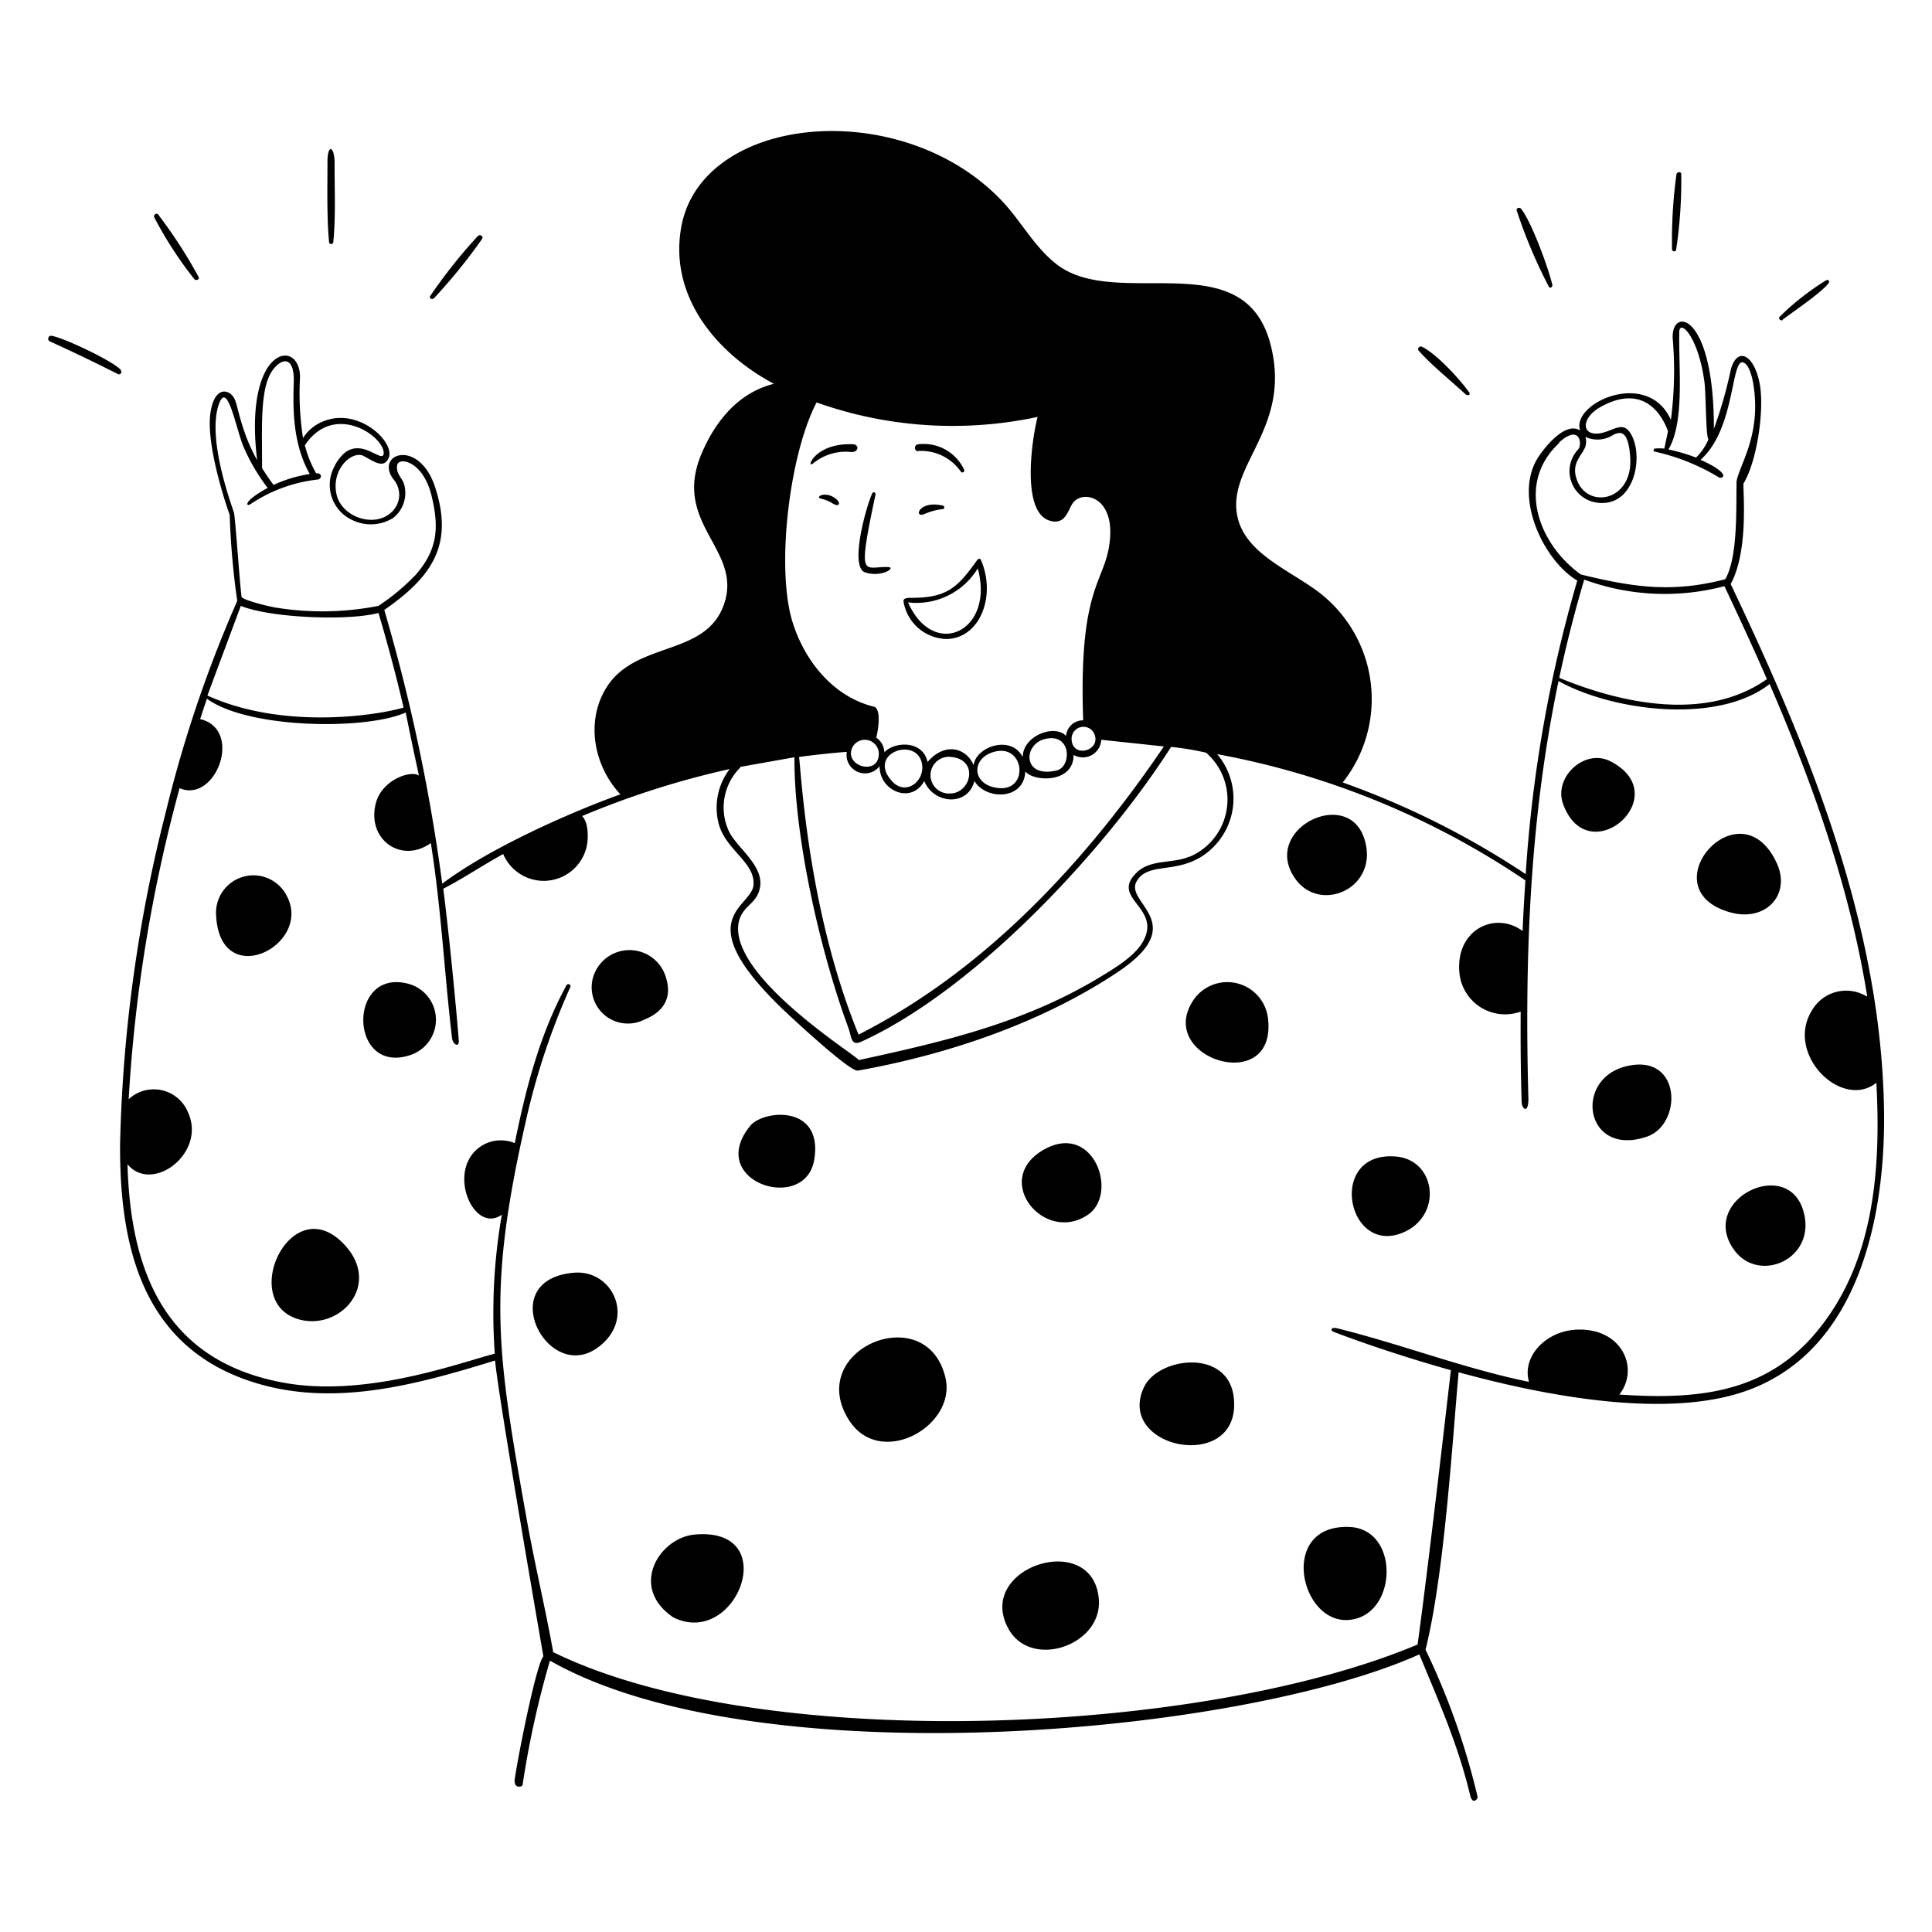 <?xml version="1.0" encoding="UTF-8" standalone="no"?>
<svg xmlns="http://www.w3.org/2000/svg" viewBox="0 0 1200 1200" height="1200" width="1200"><path d="M536.58 355.2c10.26 4.08 20.76 -2.82 14.88 -3 -15.36 -0.42 -19.02 8.88 -7.62 -45.3 0 -1.2 -1.56 -1.56 -2.04 -0.54 -3.36 7.02 -13.92 43.62 -5.22 48.84M906 852c-3.96 43.86 -8.88 126 -20.58 172.62a446.52 446.52 0 0 1 32.4 91.68c0 1.08 -3.18 4.98 -4.68 -1.2 -7.62 -31.8 -19.32 -57.78 -31.56 -87.54 -111.3 50.1 -411.3 77.04 -540 3.9a584.52 584.52 0 0 0 -16.98 77.1c0 1.38 -6 2.94 -4.8 -4.02 1.92 -13.44 13.14 -70.44 17.7 -75.78 0 0 -28.14 -162 -30 -183.72 -47.1 14.52 -97.5 28.56 -146.1 14.7 -71.16 -20.28 -87.18 -82.02 -86.82 -148.8A912.9 912.9 0 0 1 103.08 504a785.34 785.34 0 0 1 44.28 -130.74 484.8 484.8 0 0 1 -4.68 -53.34s-15 -41.64 -12 -63.3c2.52 -17.46 12 -14.88 14.94 -8.94 2.16 4.02 3.9 19.92 14.1 38.16C151.08 215.1 186 209.58 186.36 234a180.54 180.54 0 0 0 1.86 38.1 25.92 25.92 0 0 1 11.16 -9.78c22.56 -10.62 46.44 12.42 42 22.14 -3.24 7.44 -10.08 1.32 -16.32 -1.62 -7.8 -2.28 -19.5 9.72 -15.96 24.54 3.36 13.86 23.46 20.76 34.08 10.74a14.64 14.64 0 0 0 1.92 -19.5c-13.68 -16.5 15.06 -27.36 25.26 4.26 11.1 34.56 -0.84 54.66 -31.68 75.96a1126.14 1126.14 0 0 1 36 170.04c28.26 -21.36 77.52 -43.56 110.64 -55.5 -16.74 -18 -21.9 -46.08 -8.1 -67.2C396 397.74 439.26 408 450 374.4s-32.82 -49.2 -14.16 -92.82c8.58 -20.16 22.86 -37.68 44.82 -43.2 -36.6 -19.5 -66 -55.62 -57.18 -99.12C438 70.26 562.02 59.4 623.46 126c11.34 12.42 19.56 27.96 33 38.28 37.44 28.74 115.68 -13.62 132.48 48.9 13.8 51.36 -25.32 74.34 -20.76 105.48 4.08 27.3 38.58 36.9 56.7 54A83.46 83.46 0 0 1 834 486a519.24 519.24 0 0 1 113.64 56.94 842.4 842.4 0 0 1 32.04 -182.34c-20.52 -12 -40.14 -51.78 -24.36 -76.44 4.2 -6.54 17.1 -22.68 26.16 -16.74 -6 -16.92 42 -38.88 56.34 -6.6a237.66 237.66 0 0 0 1.14 -50.58c-1.14 -19.98 25.74 -16.5 25.56 56.16a274.02 274.02 0 0 0 10.56 -37.02c3.9 -14.22 14.58 -9.48 18 9.54 2.76 15.84 -1.62 47.1 -10.14 61.38 -0.6 2.7 3.6 41.28 -7.98 62.46 48.54 102 92.94 210.54 95.22 324.96 1.38 70.86 -17.22 159.78 -96.54 179.46 -46.32 11.46 -110.58 0.78 -167.64 -14.82zm-4.68 -0.9c-26.34 -7.38 -52.8 -16.14 -73.32 -24 -1.32 -0.48 -1.98 -3.18 2.88 -1.98 39.9 9.9 78.42 24.9 118.8 33.18 -4.56 -15.72 10.62 -31.98 30.36 -32.46 28.02 -0.72 38.22 24.72 25.74 40.32 55.62 3.9 100.32 -2.7 132.54 -52.56 26.7 -41.16 29.7 -93.18 27.12 -141.06 -21.6 17.16 -57.12 -18 -39.84 -45.24a24.54 24.54 0 0 1 33.66 -8.52h0.48c-10.74 -67.14 -33.66 -131.64 -60.6 -193.92 -32.4 25.38 -97.86 16.74 -131.1 -1.86 -18 85.98 -21.12 172.08 -18.72 259.62 0 9.24 -4.02 6.48 -4.2 1.8 -0.6 -18.72 -0.72 -37.38 -0.6 -56.1a28.5 28.5 0 0 1 -37.92 -22.86c-3.42 -28.02 22.2 -39.9 39.12 -27.18 0.42 -10.5 1.02 -21 1.74 -31.44A504 504 0 0 0 756 468.42a42.6 42.6 0 0 1 -4.08 59.34c-18.6 16.74 -38.58 6.42 -46.02 19.8s33.84 25.68 -11.4 56.04c-47.4 31.74 -106.14 51.48 -161.7 61.38 -4.92 0.84 -40.68 -32.52 -46.02 -37.56C426.78 570 466.74 564 468 549.78S450.48 528 446.28 511.2a39.54 39.54 0 0 1 6.96 -33.54 534.36 534.36 0 0 0 -91.68 29.22c4.2 4.14 3.96 14.46 2.64 19.74a27.36 27.36 0 0 1 -51.66 3.84C300 537.3 288 545.46 275.34 552c3.84 30.66 7.86 72 9.6 94.08 0.42 4.98 -3.72 2.76 -4.2 -1.5 -4.74 -40.2 -6.72 -80.58 -13.14 -120.96 -18.36 13.2 -40.2 -2.34 -34.08 -25.02 3.78 -14.16 21.54 -20.46 26.7 -16.86Q255.9 462 252 442.56c-25.14 11.16 -98.22 10.02 -123.48 -8.58 -1.44 4.2 -2.82 8.46 -4.2 12.66 27.06 6.42 9.66 52.62 -12.78 42.9a936.36 936.36 0 0 0 -31.62 193.2 22.92 22.92 0 0 1 36.72 7.86c12 25.32 -21.96 51.12 -37.44 32.58 1.86 67.68 24 122.16 96.72 135.6 51.12 9.42 108.42 -12 131.4 -18a355.74 355.74 0 0 1 4.38 -86.34c-14.52 10.44 -29.04 -15.42 -21.06 -33.06a22.44 22.44 0 0 1 29.1 -11.34c6.78 -33.66 15.54 -67.8 32.1 -98.04a1.38 1.38 0 0 1 1.8 -0.6 1.32 1.32 0 0 1 0.54 1.8 435.6 435.6 0 0 0 -27.66 83.52c-24 105.66 -18 142.56 0.72 247.44 5.04 28.14 11.34 54 16.38 82.02 127.86 62.82 400.86 52.5 536.88 -4.74 7.5 -54.9 20.64 -170.28 20.64 -170.28zm-483 153.54c39.24 19.32 68.16 -56.58 13.08 -51.48 -22.02 2.04 -40.98 32.82 -13.08 51.48m208.08 7.08c14.16 25.5 58.44 10.14 56.1 -18.48 -3.66 -43.5 -77.28 -19.8 -56.1 18.48m210.84 -5.52c30.84 -1.74 32.82 -56.58 0.84 -57.78 -43.86 -1.68 -30.96 59.52 -0.84 57.78M804.66 546c15.66 21.78 52.38 5.34 42.78 -24.96 -10.44 -32.88 -64.8 -5.58 -42.78 24.96m272.34 230.22c15.66 21.84 52.44 5.34 42.84 -24.9 -10.5 -32.94 -64.8 -5.7 -42.84 24.9m-1.56 -209.34c21.36 5.58 37.2 -11.28 28.08 -30.9 -22.98 -49.56 -80.7 17.04 -28.08 30.9m-75.18 -94.02c-16.08 -8.22 -35.58 9.96 -29.34 26.7 15.78 42.54 70.62 -5.52 29.34 -26.7m22.56 233.16c21.54 -7.2 21.84 -48.96 -9 -44.46 -37.38 5.22 -30.6 57.9 9 44.46m-150.78 59.28c24 -10.68 19.86 -44.52 -4.62 -46.92 -43.8 -4.08 -30.9 62.7 4.62 46.92m-161.52 96.36c-18 38.58 60.36 53.64 55.86 6.96 -2.94 -31.32 -46.92 -25.98 -55.86 -6.96M527.28 882c19.32 30.48 66.78 3.96 60 -26.04 -11.4 -49.68 -87.84 -18 -60 26.04m-170.58 -91.5c-50.04 4.02 -17.22 68.46 13.86 46.98 24.96 -17.28 10.5 -48.9 -13.86 -46.98m-171.84 28.74c26.34 8.22 54 -22.32 27.24 -48 -31.98 -30.66 -63.42 36.66 -27.24 48m68.04 -208.38c-37.44 -9.06 -36 57.72 2.46 44.28a23.1 23.1 0 0 0 -2.46 -44.28m-76.68 -57.54a23.22 23.22 0 0 0 -42 15.06c2.34 49.62 64.14 16.68 42 -15.06zm223.86 80.04c12 -4.86 17.64 -13.44 13.5 -26.4a23.58 23.58 0 0 0 -45 -0.6 22.5 22.5 0 0 0 31.5 27m105.6 87.24c6 -34.62 -31.44 -31.5 -39.78 -21.24 -27.9 34.5 33.9 54.54 39.78 21.24m144.48 -7.5c-35.64 18 -2.28 60 25.38 41.52 19.2 -12.84 4.32 -56.34 -25.38 -41.52m137.46 -80.1a25.44 25.44 0 0 0 -46.62 -11.46c-23.28 36 51.84 59.28 46.62 11.46M75.12 229.86c-4.68 -5.52 -35.58 -20.1 -42.9 -21.24A1.74 1.74 0 0 0 30 210a1.74 1.74 0 0 0 0.96 2.04c14.52 6.6 28.26 13.2 42.48 20.4a1.5 1.5 0 0 0 1.62 -2.34zm45.54 -56.52c1.02 1.26 3.48 0.3 2.7 -1.32a302.22 302.22 0 0 0 -25.2 -38.88c-1.02 -1.14 -2.94 0.36 -2.46 1.68a245.4 245.4 0 0 0 24.96 38.52m148.8 12a343.38 343.38 0 0 0 30 -36.96c1.02 -1.8 -1.38 -3 -2.64 -1.8a320.82 320.82 0 0 0 -29.64 37.32c-0.84 1.26 1.14 2.46 2.16 1.44zm-65.04 -34.8a1.32 1.32 0 0 0 1.56 1.02 1.38 1.38 0 0 0 1.02 -1.02c1.62 -16.26 0.72 -32.64 0.84 -49.02 0 -10.56 -4.32 -12.6 -4.44 -1.44 0 15.18 -0.48 36 1.02 50.4zm902.76 48c6 -4.44 24.6 -17.16 28.5 -22.56a1.38 1.38 0 0 0 0 -1.92 1.44 1.44 0 0 0 -1.38 0 162.42 162.42 0 0 0 -28.92 22.68c-1.14 1.38 0.78 2.76 2.04 1.98m-66.36 -43.5a285.3 285.3 0 0 0 3.18 -47.16c0 -1.62 -2.46 -1.32 -2.94 0a301.38 301.38 0 0 0 -2.76 46.8c0 1.38 2.22 1.8 2.46 0.36zm-78.96 22.92c0.66 1.26 2.34 0 2.1 -1.08 -2.04 -9.36 -12.9 -39.42 -19.5 -47.46 -0.78 -0.96 -2.94 -0.6 -2.7 1.02a318 318 0 0 0 20.1 47.64zm-51.12 67.02a1.14 1.14 0 0 0 1.62 0 1.2 1.2 0 0 0 0 -1.38c-5.52 -7.8 -20.22 -24 -29.46 -28.44 -1.32 -0.66 -3.12 1.08 -2.04 2.34 7.14 8.4 21.24 19.74 29.64 27.66zm-748.2 45.6c2.22 3.6 4.62 7.08 7.14 10.44a81.9 81.9 0 0 1 22.5 -6.78c-9.84 -17.28 -10.68 -37.44 -9.96 -56.7 0.54 -15.12 -6 -16.08 -12 -9.24 -9.18 10.68 -7.68 34.14 -7.68 62.28zM150 370.5c0 1.74 12 5.04 20.28 6.72a180.78 180.78 0 0 0 64.8 -0.9A138 138 0 0 0 258 357.24c13.68 -15.54 14.82 -29.16 10.2 -48.72 -5.34 -22.56 -20.46 -24.66 -21.48 -19.8s2.58 7.86 4.02 11.22a19.74 19.74 0 0 1 -6.48 21.72 26.16 26.16 0 0 1 -25.62 1.26 24 24 0 0 1 -10.98 -33.06 26.16 26.16 0 0 1 6 -8.22c11.52 -9.84 24 6.66 24.66 0 0.54 -10.56 -30.84 -32.4 -48.96 -5.04a70.26 70.26 0 0 0 7.02 17.4c4.02 -0.42 3.42 3.6 1.02 3.84a93.36 93.36 0 0 0 -42 15.42c-2.52 1.62 -4.74 -1.8 10.86 -10.2a120.36 120.36 0 0 1 -14.82 -25.14c-4.56 -10.2 -9.84 -40.98 -15.12 -27.84 -8.58 21.42 8.16 65.22 9 68.4s3.42 41.82 4.68 52.02zM128.82 432c45.54 20.76 102.42 13.02 121.86 7.5q-7.02 -30 -15.6 -58.8c-18.66 5.1 -67.2 3.12 -85.5 -4.38zm594 31.62 -38.82 -4.14a11.46 11.46 0 0 1 -17.16 9.42c0 18 -25.26 16.62 -30 10.2 -0.72 18 -24.42 18 -31.62 6 -4.2 16.26 -25.56 14.16 -31.14 0 -8.04 14.82 -28.08 6 -27.72 -9.24a11.46 11.46 0 0 1 -20.4 -8.88c-9.96 0.78 -19.86 1.86 -29.64 3.18 1.56 13.32 6 96.9 36.96 172.44 78.48 -39.84 140.82 -106.92 189.78 -179.22zm-193.44 0.66c-5.46 12 17.22 18 16.44 3.24a8.7 8.7 0 0 0 -16.44 -3.24m43.2 9.72c-3.66 -16.86 -34.5 -6 -18.42 11.34 8.64 9.36 20.76 -0.48 18.42 -11.34m18.66 -3.78a11.4 11.4 0 1 0 -1.14 22.62c12.96 0 18 -20.76 1.14 -22.62m27.78 -3.6c-16.2 3.12 -16.14 21.18 1.26 22.86 18.66 1.74 16.14 -26.22 -1.26 -22.86m29.64 -7.5c-13.2 3.48 -13.56 24.42 7.62 19.44 9.54 -2.22 9.36 -24 -7.62 -19.44m16.92 -0.36c0 12.36 18 7.98 14.34 -2.4a7.38 7.38 0 0 0 -14.34 2.4M507 249.9a252.3 252.3 0 0 0 137.46 9.06c-3.3 12.54 -10.44 58.56 7.2 64.32 10.32 3.42 11.64 -6.84 14.82 -10.98 6 -7.92 24.66 -4.02 23.04 21.12 -1.86 28.92 -19.8 26.7 -16.74 114a10.5 10.5 0 0 0 -10.62 9.66c-7.26 -7.62 -26.94 0 -26.94 13.2 -6.96 -14.04 -28.98 -6.72 -30.48 4.98 -4.68 -10.98 -18 -14.4 -28.62 -1.98 -2.94 -13.74 -20.76 -12.72 -26.82 -6a11.4 11.4 0 0 0 -5.04 -9.12c1.02 -3.84 3.24 -16.5 -0.9 -19.08 -25.44 -6 -43.38 -28.14 -51 -52.38 -10.62 -33.54 -2.04 -104.64 14.82 -136.68zm231.78 282.3a38.58 38.58 0 0 0 20.64 -50.46 38.94 38.94 0 0 0 -10.26 -14.22 171.72 171.72 0 0 0 -21.78 -3.6C686.52 528 606 614.64 535.02 646.98c-6.6 3 -6 -2.82 -8.1 -8.64 -17.34 -46.8 -33.78 -118.62 -33.48 -168l-33.66 6v0.42a34.92 34.92 0 0 0 -6.84 39.96c5.64 11.16 24.54 22.8 18 38.22 -3 6.9 -9.84 8.7 -12 17.34 -7.62 33.66 74.28 84 74.46 86.16 52.44 -11.4 102 -22.86 148.92 -51 9.18 -5.58 22.68 -13.38 27.84 -23.04 11.34 -21.12 -21.18 -26.28 -3.9 -42.66 8.64 -8.22 22.26 -5.22 32.58 -9.72zm304.26 -325.86c-0.54 22.02 3.48 55.38 -6.72 72.84a105.54 105.54 0 0 1 17.1 5.04 34.98 34.98 0 0 0 7.74 -11.34c-1.68 -1.62 -1.56 -28.38 -2.46 -35.22 -3.66 -28.38 -15.48 -39.96 -15.72 -31.32zm-58.38 64.86a9.9 9.9 0 0 1 -0.9 8.22c-2.76 5.1 -8.04 9.72 -3.96 19.56 7.14 17.22 34.5 12 32.76 -14.82 -1.2 -18.78 -7.26 -15.3 -10.08 -14.34a18 18 0 0 1 -18 1.44zm-16.02 3.78c-27.42 25.2 -12.9 63.24 13.26 81.84 32.1 7.8 56.34 11.64 89.7 2.94 7.98 -13.92 6.66 -44.46 7.02 -60.96 2.34 -11.28 15.9 -30 10.14 -61.68 -0.54 -2.94 -2.34 -10.68 -6 -12 -7.74 -2.46 -4.8 41.22 -26.52 60.48 19.92 8.88 13.62 12.3 11.22 10.8a131.28 131.28 0 0 0 -39.72 -15.9c-0.84 0 -0.9 -1.74 0 -1.86a28.14 28.14 0 0 1 6 0l2.28 -10.8c-1.92 -5.4 -12.42 -31.56 -42 -15 -12 6.72 -12 18 -0.36 16.32 8.34 -1.38 14.22 -7.98 19.08 0 8.88 14.04 2.28 48 -22.62 42.72a19.74 19.74 0 0 1 -9.84 -32.82c2.58 -3 1.14 -16.14 -12 -4.14zm0 146.1c39.24 16.2 91.62 27.12 128.82 0.72 -8.46 -19.38 -17.34 -38.52 -26.4 -57.72A144.78 144.78 0 0 1 984 360q-8.94 30 -15.48 60.84m-407.34 -47.34a27.72 27.72 0 0 0 27.42 23.4c20.76 -1.08 30 -27.54 20.76 -48.84 -0.78 -1.86 -1.98 -0.96 -3.18 0.9 -12 16.62 -18.6 22.5 -41.1 22.38 -2.7 0 -4.14 0.78 -3.84 2.16zm46.08 -20.4A44.52 44.52 0 0 1 564 374.16c15.9 36 54 18 43.32 -21.06M570 280.14a30 30 0 0 1 26.7 12.66 1.14 1.14 0 0 0 1.62 0.48 1.14 1.14 0 0 0 0.48 -1.62A27.72 27.72 0 0 0 570 276a2.22 2.22 0 0 0 0.36 4.38zM504.84 288A31.92 31.92 0 0 1 528 280.68c5.34 0.78 6 -4.5 1.86 -4.74 -24 -1.02 -29.28 15.48 -25.08 12m14.52 21.96c-6.48 -5.4 -14.28 -0.96 -8.7 0a22.14 22.14 0 0 1 6.9 3c4.08 2.22 4.74 -0.54 1.8 -3m66 6.36c1.5 0 1.8 -2.04 0 -2.28 -14.82 -3.3 -18 8.16 -11.1 5.28a39.42 39.42 0 0 1 10.86 -3z" fill="#000000" fill-rule="evenodd" stroke-width="6"></path></svg>